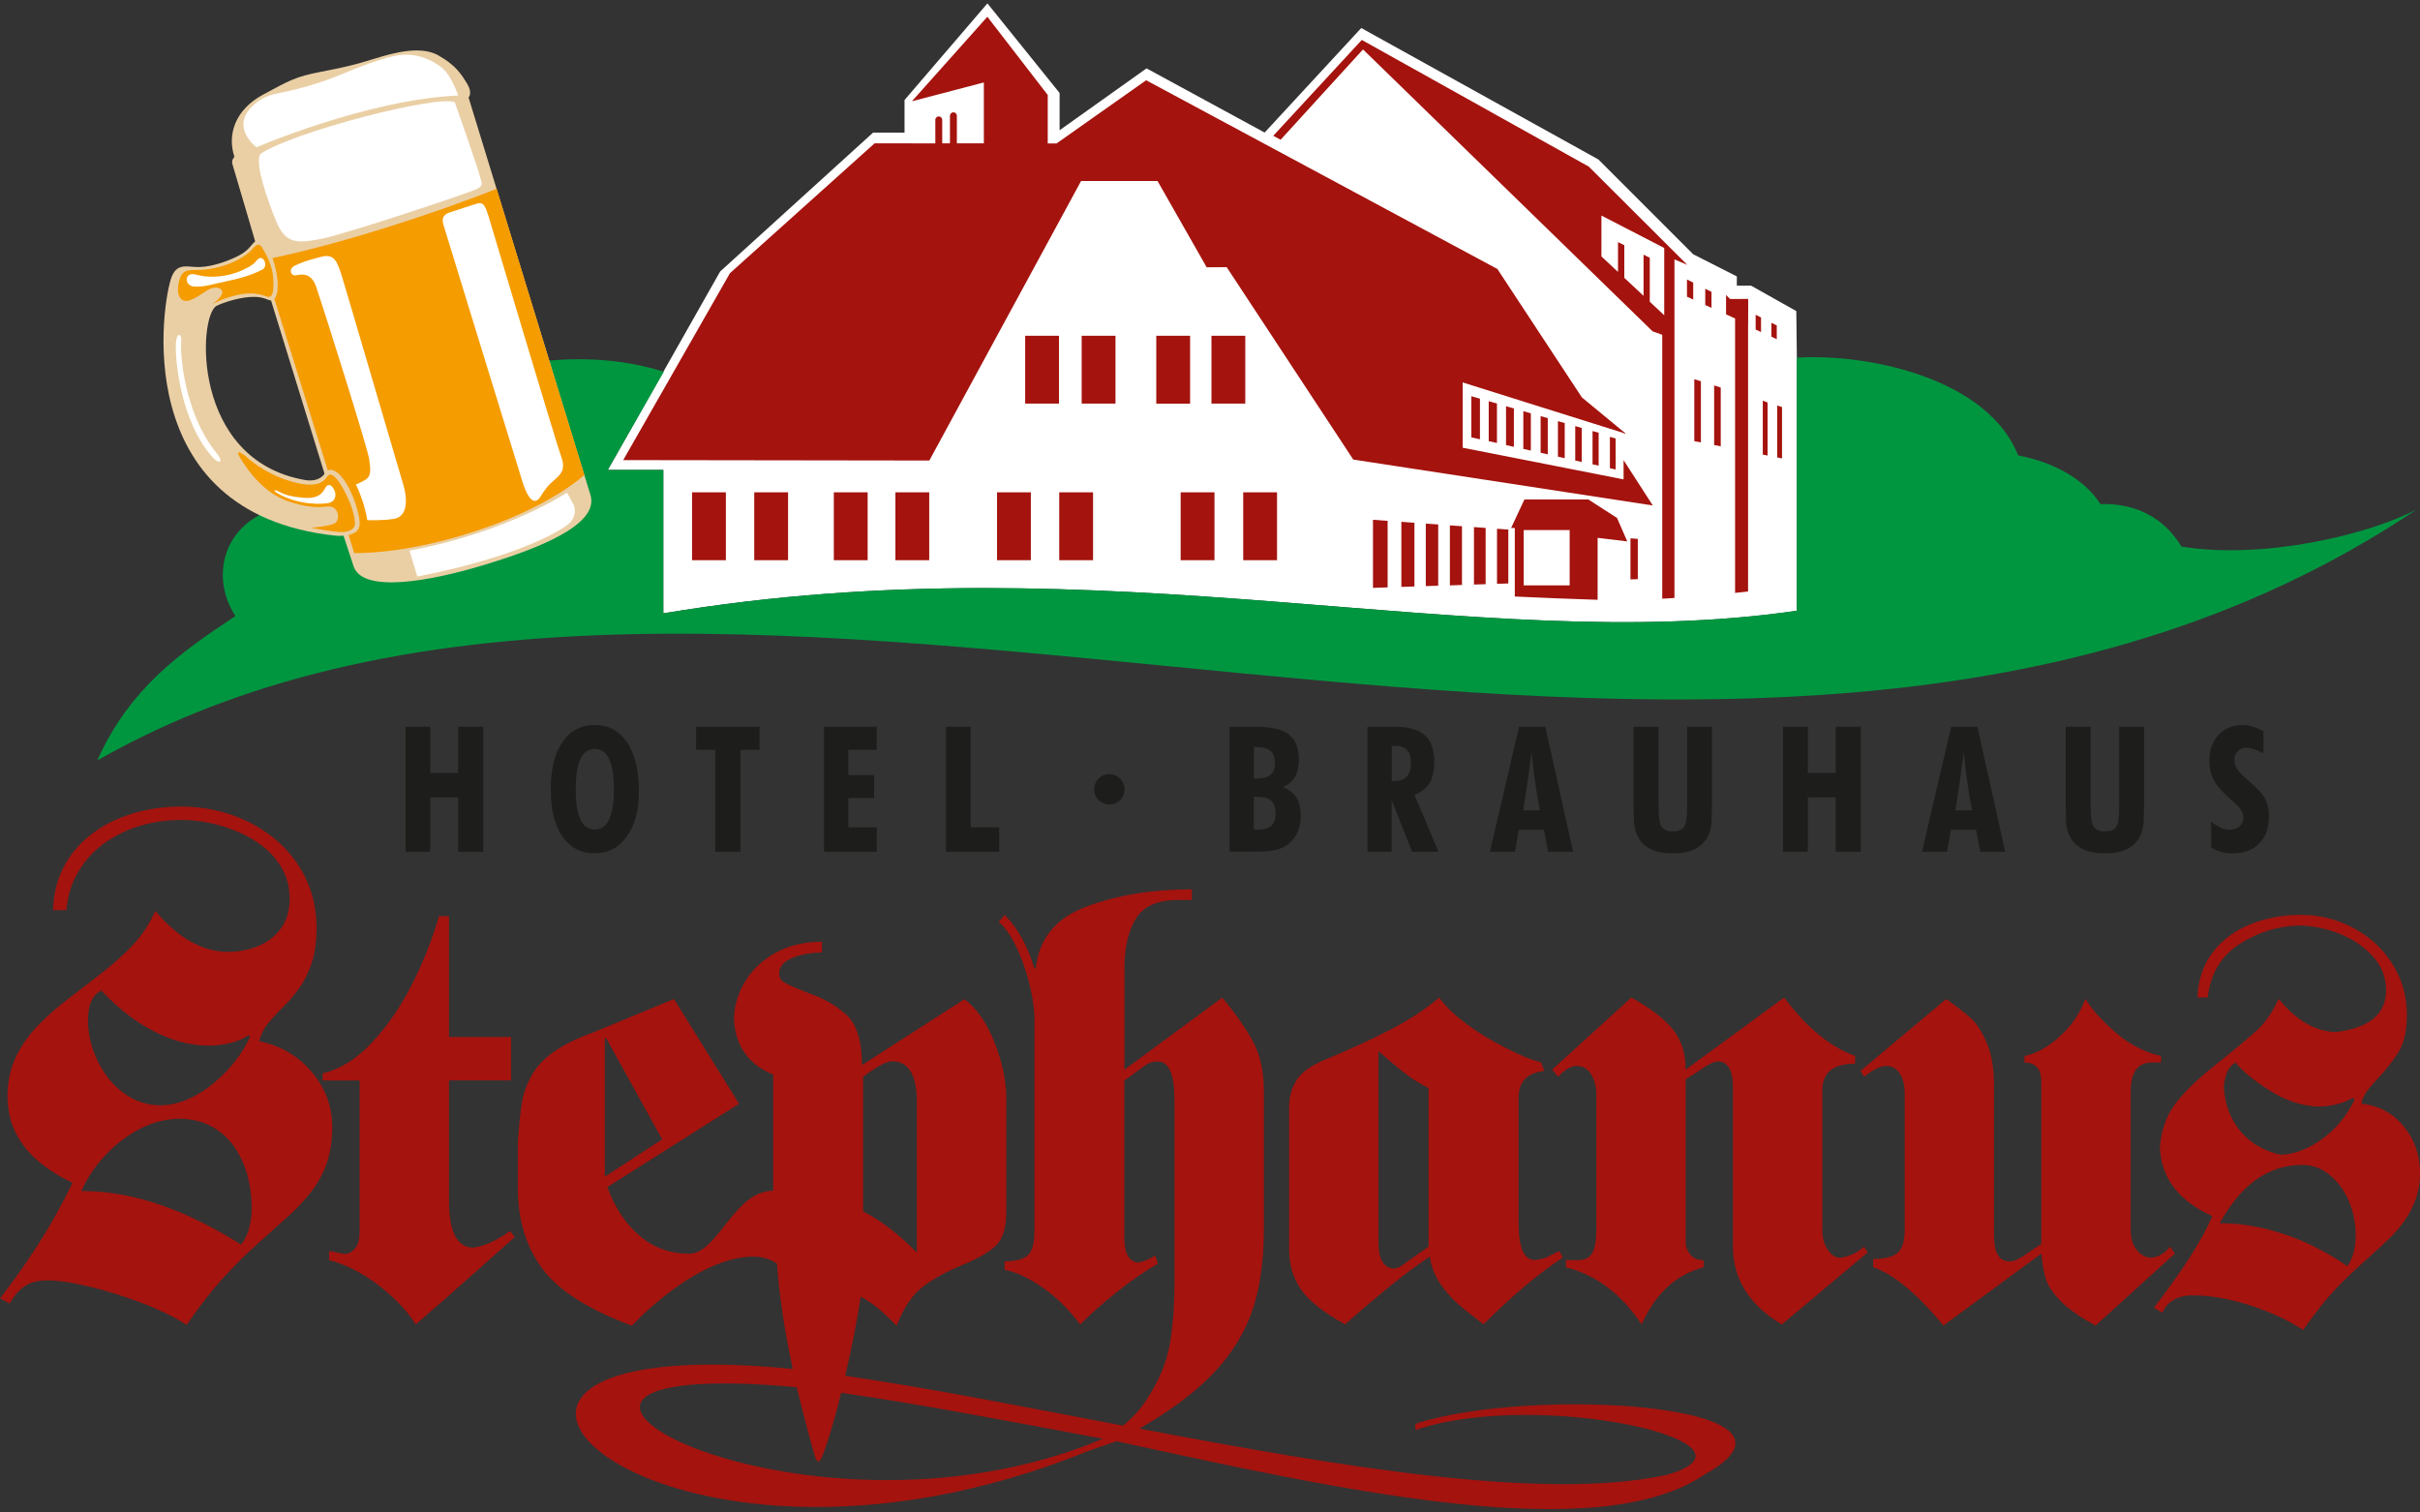 <?xml version="1.0" encoding="utf-8"?>
<!-- Generator: Adobe Illustrator 24.1.2, SVG Export Plug-In . SVG Version: 6.00 Build 0)  -->
<svg version="1.0" id="Ebene_1" xmlns="http://www.w3.org/2000/svg" xmlns:xlink="http://www.w3.org/1999/xlink" x="0px" y="0px"
	 viewBox="0 0 400 250" style="enable-background:new 0 0 400 250;" xml:space="preserve">
<rect x="0" y="0" width="400" height="250" fill="#333333" stroke="none"/>
<style type="text/css">
	.st0{fill:#FFFFFF;}
	.st1{fill:#009640;}
	.st2{fill:#1D1D1B;}
	.st3{fill:#A4130E;}
	.st4{fill:#EACFA5;}
	.st5{fill:#F59C00;}
</style>
<g>
	<path class="st0" d="M296.91,51.42l-7.47-4.2h-2.36v-1.53l-7.21-3.66L264.2,26.36L225,4.63l-15.97,17.28L189.51,11.3l-14.37,10.23
		v-6.16L163.21,0.56l-13.7,15.97v5.39h-5.2l-25.28,22.96l-18.57,32.79l9.18,0v23.71c73.75-12.34,133.89,7.37,187.36-0.42l0-41.83
		L296.91,51.42L296.91,51.42z"/>
	<path class="st1" d="M109.64,101.38V77.67l-9.18,0l9.26-16.22c-14.67-4.72-38.28-1.9-44.46,13.84c-6.15,1.16-11.15,4.15-13.59,8.04
		c-0.2-0.01-0.4-0.01-0.61-0.01c-13.41,0-17.05,11.07-12.15,18.51c-9.1,6.03-17.47,11.91-22.83,23.86
		c104.43-59.47,269.94,34.7,383.42-41.51c-7.9,4.18-25.36,8.37-38.92,6.16c-2.95-4.85-7.57-7.03-12.8-7.03c-0.2,0-0.41,0-0.61,0.01
		c-2.44-3.89-7.44-6.89-13.59-8.04c-4.88-12.42-23.97-16.88-36.59-16.17l0,41.83C243.53,108.75,183.39,89.03,109.64,101.38
		L109.64,101.38L109.64,101.38z"/>
	<path class="st2" d="M67.03,140.79v-20.68h4.09v7.65h4.62v-7.65h4.13v20.68h-4.13v-8.99h-4.62v8.99H67.03L67.03,140.79z
		 M98.31,137.11c1.06,0,1.85-0.55,2.37-1.66c0.53-1.11,0.79-2.77,0.79-4.99c0-2.24-0.26-3.91-0.79-5.01
		c-0.52-1.11-1.31-1.66-2.37-1.66s-1.85,0.55-2.37,1.65c-0.52,1.1-0.78,2.78-0.78,5.02c0,2.24,0.26,3.91,0.78,5.01
		C96.46,136.57,97.25,137.11,98.31,137.11L98.31,137.11L98.31,137.11z M105.6,130.75c0,3.15-0.66,5.66-1.99,7.51
		c-1.33,1.86-3.1,2.78-5.31,2.78c-2.29,0-4.07-0.93-5.35-2.8c-1.28-1.86-1.92-4.46-1.92-7.79c0-3.31,0.64-5.91,1.94-7.79
		c1.29-1.88,3.07-2.83,5.33-2.83c2.27,0,4.06,0.96,5.35,2.89C104.96,124.66,105.6,127.33,105.6,130.75L105.6,130.75L105.6,130.75z
		 M118.22,140.79v-16.86h-3.16v-3.82h10.49v3.82h-3.16v16.86H118.22L118.22,140.79z M136.21,140.79v-20.68h8.72v3.82h-4.72v4.18
		h4.27v3.8h-4.27v4.85h4.72v4.04H136.21L136.21,140.79z M156.35,140.79v-20.68h4.09v16.64h4.71v4.04H156.35L156.35,140.79z
		 M185.87,130.46c0,0.71-0.24,1.3-0.72,1.78c-0.48,0.48-1.07,0.72-1.78,0.72c-0.71,0-1.3-0.24-1.78-0.71
		c-0.48-0.47-0.72-1.07-0.72-1.79c0-0.7,0.24-1.3,0.72-1.77c0.48-0.48,1.08-0.72,1.78-0.72c0.7,0,1.29,0.24,1.77,0.72
		C185.62,129.17,185.87,129.76,185.87,130.46L185.87,130.46L185.87,130.46z M207.23,128.69h0.44c1.06,0,1.84-0.21,2.34-0.62
		c0.5-0.42,0.75-1.06,0.75-1.92c0-0.92-0.25-1.59-0.76-2.03c-0.5-0.43-1.29-0.65-2.35-0.65h-0.41V128.69L207.23,128.69z
		 M207.23,137.11c0.07,0,0.16,0.01,0.29,0.01c0.13,0.01,0.23,0.01,0.29,0.01c1.06,0,1.83-0.21,2.31-0.64
		c0.48-0.42,0.72-1.1,0.72-2.03c0-0.99-0.24-1.7-0.73-2.12c-0.48-0.43-1.28-0.64-2.38-0.64h-0.5V137.11L207.23,137.11L207.23,137.11
		z M203.23,140.79v-20.68h4.03c2.71,0,4.62,0.42,5.75,1.27c1.12,0.85,1.68,2.26,1.68,4.24c0,1.13-0.21,2.05-0.64,2.78
		c-0.43,0.73-1.08,1.31-1.99,1.74c1,0.36,1.75,0.92,2.22,1.69c0.48,0.77,0.72,1.78,0.72,3.04c0,0.94-0.16,1.78-0.47,2.54
		c-0.31,0.76-0.77,1.41-1.36,1.93c-0.6,0.52-1.31,0.89-2.15,1.11c-0.84,0.22-2.16,0.33-3.95,0.33H203.23L203.23,140.79z
		 M230.04,129.08c0.05,0,0.13,0.01,0.23,0.01c0.11,0.01,0.19,0.01,0.24,0.01c0.9,0,1.57-0.25,2.02-0.75
		c0.46-0.5,0.68-1.24,0.68-2.21c0-0.99-0.21-1.71-0.63-2.17c-0.42-0.46-1.08-0.68-2-0.68c-0.14,0-0.25,0-0.32,0.01
		c-0.08,0.01-0.15,0.01-0.21,0.02L230.04,129.08L230.04,129.08L230.04,129.08z M226.03,140.79v-20.68h4.3
		c2.36,0,4.08,0.46,5.14,1.39c1.07,0.93,1.6,2.4,1.6,4.43c0,1.47-0.27,2.66-0.81,3.55c-0.55,0.89-1.37,1.52-2.47,1.88l3.98,9.43
		h-4.36l-3.38-8.55v8.55H226.03L226.03,140.79z M251.78,133.95h2.75c-0.28-1.45-0.54-2.96-0.77-4.54c-0.23-1.58-0.43-3.25-0.6-5.01
		c-0.21,1.55-0.43,3.12-0.66,4.71C252.27,130.7,252.03,132.31,251.78,133.95L251.78,133.95L251.78,133.95z M246.26,140.79
		l4.83-20.68h4.33l4.6,20.68h-4.13l-0.69-3.63h-4.16l-0.64,3.63H246.26L246.26,140.79z M282.96,120.11v12.99
		c0,1.59-0.05,2.72-0.14,3.38c-0.1,0.67-0.25,1.22-0.47,1.65c-0.5,1-1.23,1.73-2.18,2.21c-0.95,0.48-2.17,0.71-3.67,0.71
		c-1.5,0-2.72-0.24-3.68-0.71c-0.96-0.48-1.69-1.21-2.18-2.21c-0.23-0.44-0.39-1-0.48-1.67c-0.09-0.67-0.14-1.79-0.14-3.36v-0.61
		v-12.38h4.13v13.32c0,1.69,0.17,2.78,0.52,3.26c0.34,0.49,0.95,0.73,1.84,0.73c0.9,0,1.52-0.25,1.85-0.74
		c0.33-0.49,0.5-1.58,0.5-3.25v-13.32H282.96L282.96,120.11z M294.72,140.79v-20.68h4.09v7.65h4.62v-7.65h4.13v20.68h-4.13v-8.99
		h-4.62v8.99H294.72L294.72,140.79z M323.2,133.95h2.76c-0.29-1.45-0.54-2.96-0.77-4.54c-0.23-1.58-0.43-3.25-0.6-5.01
		c-0.21,1.55-0.43,3.12-0.66,4.71C323.69,130.7,323.45,132.31,323.2,133.95L323.2,133.95L323.2,133.95z M317.68,140.79l4.83-20.68
		h4.33l4.6,20.68h-4.13l-0.69-3.63h-4.16l-0.64,3.63H317.68L317.68,140.79z M354.38,120.11v12.99c0,1.59-0.05,2.72-0.14,3.38
		c-0.1,0.67-0.25,1.22-0.47,1.65c-0.5,1-1.22,1.73-2.18,2.21c-0.95,0.48-2.17,0.71-3.67,0.71c-1.5,0-2.72-0.24-3.68-0.71
		c-0.96-0.48-1.69-1.21-2.18-2.21c-0.23-0.44-0.39-1-0.48-1.67c-0.09-0.67-0.14-1.79-0.14-3.36v-0.61v-12.38h4.13v13.32
		c0,1.69,0.17,2.78,0.52,3.26c0.34,0.49,0.95,0.73,1.84,0.73c0.9,0,1.52-0.25,1.85-0.74c0.33-0.49,0.5-1.58,0.5-3.25v-13.32H354.38
		L354.38,120.11z M365.5,140.07v-4.29c0.52,0.45,1.03,0.79,1.53,1.02c0.5,0.23,1.01,0.34,1.52,0.34c0.7,0,1.25-0.18,1.65-0.55
		c0.4-0.37,0.61-0.87,0.61-1.5c0-0.78-0.54-1.63-1.63-2.55c-0.3-0.26-0.53-0.45-0.68-0.59c-1.26-1.14-2.14-2.15-2.61-3.06
		c-0.47-0.9-0.71-1.92-0.71-3.07c0-1.79,0.5-3.23,1.51-4.33c1.01-1.1,2.33-1.65,3.95-1.65c0.58,0,1.14,0.08,1.71,0.25
		c0.57,0.16,1.16,0.43,1.78,0.77v3.65c-0.73-0.35-1.29-0.59-1.7-0.72c-0.4-0.13-0.76-0.2-1.07-0.2c-0.6,0-1.09,0.19-1.46,0.56
		c-0.38,0.37-0.57,0.86-0.57,1.47c0,0.53,0.14,1.02,0.43,1.48c0.28,0.46,0.94,1.14,1.99,2.03c1.39,1.19,2.29,2.18,2.68,2.97
		c0.4,0.79,0.6,1.74,0.6,2.86c0,1.88-0.53,3.36-1.6,4.46c-1.06,1.09-2.51,1.63-4.35,1.63c-0.7,0-1.35-0.08-1.94-0.24
		C366.54,140.65,366,140.4,365.5,140.07L365.5,140.07L365.5,140.07z"/>
	<path class="st3" d="M396.43,173.92c0.94-1.51,1.4-3.56,1.4-6.17c0-3.07-0.79-5.85-2.38-8.4c-1.59-2.53-3.73-4.51-6.44-5.95
		c-2.71-1.46-5.62-2.18-8.73-2.18c-2.91,0-5.67,0.51-8.23,1.52c-2.58,1.02-4.67,2.56-6.28,4.64c-1.59,2.06-2.45,4.56-2.55,7.49h1.69
		c0.46-3.92,2.2-6.85,5.23-8.81c3.04-1.94,6.28-2.97,9.74-3.08c2.15,0,4.37,0.43,6.64,1.29c2.25,0.87,4.14,2.12,5.64,3.76
		c1.49,1.62,2.23,3.51,2.23,5.66c0,3.92-2.76,6.22-8.28,6.9c-3.43-0.1-6.59-1.93-9.47-5.49c-1.02,2.21-2.24,3.97-3.66,5.26
		c-1.43,1.31-3.7,3.2-6.79,5.66c-3.09,2.44-5.34,4.66-6.77,6.61c-1.41,1.95-2.22,4.31-2.41,7.07c0.23,5.05,3.12,8.82,8.66,11.3
		c-1.55,3.74-4.77,8.79-9.65,15.17l1.38,0.79c0.9-1.9,2.58-2.85,5.03-2.85c2.84,0,5.98,0.54,9.37,1.62c3.4,1.08,6.34,2.44,8.88,4.1
		c1.94-2.74,3.58-4.84,4.95-6.31c1.36-1.49,3.07-3.13,5.09-4.95c2.04-1.8,3.52-3.18,4.44-4.1c3.24-3.23,4.85-6.74,4.85-10.53
		c0-2.97-0.89-5.54-2.68-7.74c-1.77-2.18-4.11-3.44-6.97-3.79c0-0.87,0.77-2.13,2.33-3.77C394.25,177,395.5,175.43,396.43,173.92
		L396.43,173.92z M389.17,181.83c-1.35,2.72-3.16,4.89-5.41,6.49c-2.25,1.61-4.5,2.46-6.74,2.56c-2.78-0.61-5-1.89-6.65-3.84
		c-1.68-1.97-2.61-4.41-2.81-7.38c0.21-2.17,0.87-3.51,1.97-4.03c1.12,1.43,3.02,2.98,5.7,4.67c2.68,1.69,5.41,2.56,8.23,2.61
		c2.19-0.1,4.01-0.59,5.5-1.48L389.17,181.83L389.17,181.83z M389.37,204.08c0,2.18-0.46,3.92-1.38,5.21
		c-1.58-1.13-3.48-2.26-5.73-3.36c-2.25-1.12-4.7-2.02-7.36-2.71c-2.66-0.69-5.33-1.03-8-1.03c3.53-6.43,8.07-9.64,13.61-9.64
		c1.71,0,3.24,0.56,4.6,1.69c1.36,1.12,2.42,2.58,3.16,4.36C388.99,200.4,389.37,202.22,389.37,204.08L389.37,204.08z
		 M355.61,175.63h1.59v-1.07c-2.71-0.64-5.18-1.9-7.43-3.82c-2.24-1.92-3.93-3.8-5.08-5.62c-0.89,2.38-2.28,4.43-4.21,6.18
		c-1.92,1.75-3.88,2.84-5.86,3.26v1.07c1.86,0,2.78,1.05,2.78,3.15v26.86c-0.43,0.23-1.03,0.64-1.81,1.18
		c-0.77,0.56-1.41,0.97-1.94,1.25c-0.52,0.28-1.02,0.43-1.48,0.43c-1.72,0-2.58-1.41-2.58-4.23v-24.78c0-2.92-0.4-5.3-1.2-7.13
		c-0.81-1.84-1.66-3.18-2.56-4c-0.9-0.82-2.29-1.9-4.13-3.23L307.53,177l0.58,0.98c1.51-1.2,2.73-1.79,3.66-1.79
		c0.95,0,1.69,0.41,2.24,1.25c0.54,0.82,0.82,1.95,0.82,3.39v22.35c0,1.89-0.38,3.18-1.15,3.87c-0.76,0.7-2.12,1.05-4.07,1.05v1.36
		c3.4,1.16,7.28,4.38,11.62,9.64l16.19-11.9c0.16,1.74,0.41,3.15,0.74,4.23c0.35,1.08,1.13,2.26,2.38,3.56
		c1.25,1.3,3.2,2.67,5.83,4.12l13.11-11.9l-0.79-1.16c-0.74,0.98-1.93,1.8-3.25,1.84c-0.94-0.08-1.71-0.56-2.34-1.39
		c-0.61-0.85-0.92-1.89-0.92-3.12v-22.91C352.18,177.25,353.33,175.63,355.61,175.63L355.61,175.63z M306.63,175.82v-1.28
		c-4.14-1.51-8.05-4.72-11.73-9.66l-16.27,11.92c0-2.67-0.71-4.9-2.14-6.67c-1.43-1.77-3.71-3.51-6.84-5.25l-13.1,11.92l0.99,1.18
		c1.1-1.2,2.12-1.79,3.06-1.79c1.05,0,1.85,0.48,2.42,1.43c0.56,0.97,0.84,2.03,0.84,3.21V203c0,1.92-0.21,3.28-0.66,4.08
		c-0.43,0.82-1.23,1.21-2.4,1.21h-1.97v1.18c5,1.26,9.17,4.41,12.51,9.45c2.28-5.12,5.7-8.25,10.25-9.45v-1.18
		c-0.99,0-1.72-0.29-2.22-0.92c-0.49-0.62-0.74-1.33-0.74-2.13V178.4c0.98-0.61,1.81-1.13,2.5-1.62c0.71-0.48,1.27-0.82,1.71-1.03
		c0.44-0.2,0.92-0.31,1.43-0.31c1.45,0.25,2.17,1.66,2.17,4.23v26.38c0,5.36,2.69,9.66,8.08,12.87l14.18-11.89l-0.59-0.98
		c-1.07,0.98-2.35,1.61-3.84,1.84c-0.88,0.12-1.71-0.57-2.25-1.46c-0.54-0.89-0.81-1.87-0.81-2.95v-23.24
		C301.2,177.28,303.01,175.82,306.63,175.82L306.63,175.82z M254.7,175.57c-2.05-0.5-3.62-1.27-5.83-2.37
		c-2.58-1.3-4.86-2.71-6.85-4.25c-1.99-1.53-3.35-2.89-4.11-4.07c-2.34,1.97-5.06,3.76-8.2,5.36c-3.12,1.62-6.57,3.21-10.34,4.77
		c-2.6,1.05-4.29,2.23-5.09,3.56c-0.81,1.33-1.2,2.77-1.2,4.33v23.71c0,2.41,0.64,4.58,1.91,6.46c1.28,1.89,3.73,3.84,7.34,5.84
		c5.74-5.1,10.4-8.84,14-11.22c0.23,1.75,0.89,3.38,1.97,4.85c1.07,1.48,2.3,2.76,3.7,3.85c1.4,1.1,2.47,1.93,3.21,2.51
		c4.76-4.76,9.14-8.43,13.1-11.04l-0.57-1.08c-0.28,0.11-0.86,0.41-1.73,0.87c-0.87,0.47-2.2,0.62-2.32,0.62
		c-1.79,0-2.68-2.03-2.68-6.1v-20.76c0-2.63,1.42-4.1,4.25-4.38L254.7,175.57L254.7,175.57z M236.13,206.05l-3.47,2.44
		c-0.81,0.62-1.55,1.23-2.45,1.18c-1.58-0.23-2.36-1.64-2.36-4.23v-31.68c1.87,1.62,3.33,2.85,4.39,3.67
		c1.03,0.82,2.33,1.62,3.89,2.43V206.05L236.13,206.05z M207.64,214.47c0.84-3.31,1.27-7.15,1.27-11.49v-22.53
		c0-3.21-0.56-5.9-1.69-8.08c-1.13-2.16-2.86-4.66-5.19-7.48l-16.17,11.92v-16.73c0-3.48,0.64-6.23,1.91-8.27
		c1.26-2.03,3.58-3.05,6.98-3.05h2.25V147c-6.46,0-12.24,0.93-17.35,2.82c-5.11,1.89-7.94,5.31-8.46,10.27h-0.2
		c-1.17-3.79-2.81-6.76-4.93-8.87l-0.99,1.18c0.94,0.7,1.87,2.02,2.81,3.9c0.94,1.9,1.68,3.98,2.25,6.26
		c0.57,2.28,0.85,4.26,0.85,5.98v34.93c0,2.13-0.39,3.49-1.2,4.1c-0.79,0.62-2.04,0.92-3.73,0.92v1.38
		c1.96,0.41,4.06,1.39,6.31,2.97c2.25,1.56,4.32,3.59,6.19,6.09c1.56-1.61,3.57-3.38,6-5.33c2.43-1.94,4.72-3.51,6.82-4.72
		l-0.4-1.36c-0.87,0.57-1.82,0.97-2.86,1.18c-1.51-0.2-2.27-1.54-2.27-4.03v-26.07c0.41-0.26,1.08-0.75,1.99-1.44
		c0.9-0.7,1.58-1.17,2.01-1.38c0.44-0.21,0.94-0.33,1.53-0.33c1.84,0,2.76,2.13,2.76,6.4v30.5c0,3.38-0.25,6.59-0.74,9.66
		c-0.51,3.08-1.82,6.25-3.98,9.51c-1.02,1.53-2.28,2.91-3.79,4.13c-16.37-3.12-32.3-6.28-45.91-8.24c1.22-5.3,2.07-9.66,2.54-13.07
		c1.63,0.77,3.62,2.38,5.95,4.8c1.15-2.97,2.58-5.1,4.31-6.43c1.71-1.31,3.88-2.51,6.49-3.59c2.63-1.07,4.5-2.16,5.64-3.26
		c1.13-1.1,1.69-2.97,1.69-5.59v-18.79c0-2.75-0.62-5.75-1.89-9.02c-1.25-3.26-2.92-5.69-5.01-7.31l-16.96,10.9
		c0-4.03-0.87-6.8-2.61-8.35c-1.74-1.56-3.83-2.74-6.24-3.56c-2.02-0.79-3.34-1.38-3.93-1.72c-0.61-0.34-0.9-0.85-0.9-1.51
		c0-1.13,0.72-1.98,2.17-2.57c1.43-0.59,3.07-0.89,4.91-0.89v-1.79c-2.91,0-5.47,0.61-7.66,1.82c-2.19,1.21-3.86,2.79-5.03,4.72
		c-1.18,1.93-1.81,3.98-1.87,6.17c0.21,4.49,2.38,7.57,6.49,9.25v19.2c-6.49,0-9.09,10.41-13.92,10.41c-3.04,0-5.74-0.95-8.07-2.89
		c-2.33-1.93-4.14-4.64-5.42-8.13l21.77-13.76l-10.76-17.32l-13.28,5.49c-2.83,1.03-5.04,2.13-6.67,3.3
		c-1.61,1.16-2.83,2.47-3.61,3.9c-0.79,1.44-1.31,2.87-1.56,4.29c-0.23,1.43-0.46,3.62-0.69,6.63v7.66c0,5.17,1.33,9.56,3.98,13.2
		c2.65,3.64,7.59,6.82,14.87,9.53c2.02-2.12,4.24-4.08,6.69-5.89c1.82-1.35,7.41-5.36,13.05-5.53c1.74-0.05,3.15,0.39,4.24,1.16
		c0.36,5.17,1.23,10.97,2.62,17.41c-73.15-7.25-23.05,42.85,48.95,13.51l4.56-1.57c38.18,8.37,79.59,17.35,97.12,5.56
		c21.33-11.79-28.95-14.72-47.72-8.42v1.02c20.21-6.92,59.98,2.11,41.57,7.4c-20.28,4.41-54.38-1.42-87.17-7.65
		c2.31-1.33,4.38-2.66,6.19-3.97c3.71-2.7,6.62-5.49,8.71-8.4C205.33,220.89,206.8,217.79,207.64,214.47L207.64,214.47z
		 M99.97,194.5v-22.91h0.21l9.27,16.73L99.97,194.5L99.97,194.5z M142.66,177.99c2.25-1.71,3.86-2.56,4.83-2.56
		c2.71,0,4.06,2.26,4.06,6.77v24.83c-3.06-3.08-6.03-5.35-8.89-6.8V177.99L142.66,177.99z M182.31,237.81
		c-50.32,21.2-112.64-14.17-50.62-8.52c0.82,3.52,2.44,9.52,2.9,11.08c0.46,1.57,0.85,1.65,1.46,0c0.6-1.64,1.75-5.03,2.98-10.15
		C151.56,231.99,166.61,234.88,182.31,237.81L182.31,237.81z M74.22,198.55v-19.97h10.25v-7.18H74.22v-19.97h-1.66
		c-1.07,3.72-2.53,7.43-4.39,11.12c-1.84,3.69-4.04,6.92-6.61,9.69c-2.55,2.76-5.29,4.48-8.23,5.17v1.18h6.11v24.6
		c0,1.36-0.16,2.3-0.51,2.82c-0.35,0.51-1.1,1.45-2.35,1.21c-1.14-0.26-1.86-0.41-2.17-0.41v1.49c1.51,0.36,3.16,1.03,4.95,2.02
		c1.79,1,3.53,2.26,5.23,3.8c1.71,1.54,3.07,3.13,4.13,4.8c1.81-1.57,3.57-3.1,5.26-4.59c1.69-1.49,3.34-2.95,4.95-4.38
		c1.61-1.44,3.66-3.26,6.16-5.49l-0.79-0.98c-2.27,1.62-4.34,2.56-6.23,2.75C75.5,206.08,74.22,203.5,74.22,198.55L74.22,198.55z
		 M48.94,174.76c-1.83-1.33-3.87-2.22-6.11-2.65c0.27-1.09,0.76-2.07,1.46-2.93c0.72-0.88,1.52-1.77,2.43-2.65
		c0.91-0.88,1.77-1.89,2.63-3.04c0.84-1.13,1.56-2.53,2.12-4.15c0.56-1.62,0.84-3.61,0.86-5.95c-0.02-3.08-0.64-5.87-1.85-8.33
		c-1.21-2.46-2.88-4.58-4.96-6.32c-2.1-1.75-4.48-3.08-7.14-4.02c-2.67-0.92-5.47-1.4-8.39-1.4c-2.98,0-5.74,0.41-8.29,1.21
		c-2.53,0.78-4.75,1.93-6.67,3.43c-1.91,1.48-3.44,3.28-4.52,5.38c-1.09,2.11-1.67,4.47-1.75,7.1h2.22
		c0.21-2.32,0.82-4.39,1.89-6.22c1.07-1.85,2.45-3.41,4.18-4.7c1.75-1.29,3.7-2.28,5.9-2.96c2.2-0.68,4.55-1.03,7.04-1.03
		c1.4,0,2.9,0.14,4.52,0.47c1.6,0.31,3.19,0.8,4.75,1.46c1.58,0.66,3.02,1.5,4.32,2.55c1.3,1.03,2.32,2.26,3.11,3.67
		c0.78,1.42,1.17,3.06,1.19,4.91c-0.02,2.01-0.53,3.65-1.5,4.95c-0.97,1.29-2.24,2.26-3.78,2.87c-1.54,0.62-3.19,0.92-4.96,0.92
		c-1.6-0.02-3.13-0.33-4.55-0.94c-1.44-0.6-2.78-1.42-4.01-2.42c-1.25-1.03-2.39-2.16-3.41-3.41c-0.89,2.03-2.1,3.88-3.6,5.52
		c-1.52,1.62-3.21,3.16-5.04,4.58c-1.83,1.44-3.68,2.85-5.51,4.25c-1.85,1.4-3.56,2.87-5.1,4.45c-1.54,1.56-2.8,3.29-3.72,5.19
		c-0.95,1.93-1.44,4.1-1.46,6.55c0.02,2.4,0.49,4.52,1.44,6.3c0.95,1.81,2.22,3.37,3.83,4.68c1.6,1.31,3.43,2.46,5.47,3.43
		c-1.63,3.39-3.44,6.67-5.47,9.87c-2.04,3.18-4.2,6.26-6.5,9.22l1.6,0.86c0.72-1.29,1.54-2.26,2.49-2.87
		c0.95-0.64,2.16-0.95,3.68-0.95c1.17,0,2.57,0.14,4.15,0.43c1.58,0.29,3.27,0.68,5.06,1.17c1.77,0.49,3.54,1.07,5.29,1.7
		c1.73,0.62,3.35,1.29,4.83,1.99c1.5,0.7,2.74,1.4,3.74,2.09c2.02-2.98,3.99-5.52,5.94-7.68c1.95-2.13,3.83-4,5.62-5.6
		c1.79-1.6,3.46-3.1,4.96-4.45c1.52-1.35,2.84-2.75,3.97-4.17c1.13-1.42,2-3,2.63-4.74c0.62-1.76,0.95-3.84,0.95-6.24
		c-0.02-2.32-0.58-4.47-1.65-6.43C52.19,177.75,50.75,176.09,48.94,174.76L48.94,174.76z M41.34,171.37
		c-0.6,1.31-1.4,2.63-2.41,3.94c-1.03,1.33-2.2,2.54-3.52,3.65c-1.32,1.13-2.74,2.01-4.24,2.69c-1.52,0.68-3.06,1.03-4.65,1.05
		c-1.79-0.02-3.43-0.45-4.9-1.27c-1.46-0.84-2.72-1.93-3.78-3.31c-1.05-1.37-1.85-2.87-2.43-4.52c-0.58-1.64-0.86-3.31-0.86-4.95
		c0-0.64,0.04-1.27,0.16-1.91c0.12-0.64,0.33-1.23,0.66-1.77c0.33-0.53,0.78-0.97,1.4-1.25c1.46,1.62,3.13,3.12,5.02,4.5
		c1.89,1.38,3.91,2.48,6.05,3.32c2.16,0.84,4.34,1.27,6.58,1.29c1.19,0,2.39-0.12,3.56-0.41c1.19-0.27,2.22-0.7,3.11-1.31
		L41.34,171.37L41.34,171.37z M41.59,199.57c0.02,1.07-0.1,2.13-0.35,3.22c-0.25,1.07-0.72,2.05-1.38,2.94
		c-2.67-1.71-5.45-3.22-8.29-4.54c-2.86-1.33-5.8-2.38-8.82-3.16c-3.02-0.76-6.13-1.15-9.3-1.17c0.93-2.09,2.22-4.02,3.89-5.83
		c1.67-1.81,3.56-3.26,5.68-4.39c2.12-1.11,4.32-1.68,6.6-1.72c2.04,0.02,3.81,0.43,5.31,1.25c1.5,0.82,2.76,1.91,3.74,3.31
		c0.99,1.4,1.71,2.96,2.2,4.7C41.34,195.9,41.59,197.7,41.59,199.57L41.59,199.57z"/>
	<path class="st3" d="M294.55,75.78v-8.5l-0.79-0.25v8.58L294.55,75.78L294.55,75.78z M292.79,55.65l0.89,0.41v-2.27l-0.89-0.44
		V55.65L292.79,55.65z M291.37,75.14l0.79,0.16v-8.77l-0.79-0.31V75.14L291.37,75.14z M290.19,54.47l0.89,0.41v-2.41l-0.89-0.44
		V54.47L290.19,54.47z M288.95,53.81l0.01-4.38l-0.01,0.11v-0.13l0,0l-2.99,0.01l-0.66-0.66l0,3.2l1.49,0.68V98
		c0.72-0.07,1.44-0.15,2.15-0.23V53.81L288.95,53.81z M283.33,73.56l1.09,0.22v-9.72l-1.09-0.35V73.56L283.33,73.56z M281.86,50.41
		l1.03,0.47v-2.64l-1.03-0.51V50.41L281.86,50.41z M280.05,72.92l1.09,0.21V63.02l-1.09-0.35V72.92L280.05,72.92z M278.84,49.04
		l1.03,0.47v-2.8l-1.03-0.51V49.04L278.84,49.04z M276.77,42.88l2.12,0.9l-16.28-16.24L225.09,6.6l-14.63,15.84l1.21,0.66
		l13.62-14.93l47.86,46.59l1.6,0.58v43.62c0.67-0.04,1.35-0.08,2.02-0.12V42.88L276.77,42.88z M275.08,52.11l-2.39-2.24V42.6
		l-1.03-0.51v6.81l-3.18-2.98v-5.39l-1.04-0.51v4.93l-2.74-2.56v-6.76l10.38,5.36V52.11L275.08,52.11z M243.2,65.49v6.8l1.42,0.32
		V65.9L243.2,65.49L243.2,65.49z M246.07,66.31v6.61l1.36,0.3V66.7L246.07,66.31L246.07,66.31z M248.93,67.14v6.43l1.3,0.29v-6.35
		L248.93,67.14L248.93,67.14z M251.79,67.96v6.24l1.24,0.28v-6.16L251.79,67.96L251.79,67.96z M254.65,68.78v6.06l1.18,0.26v-5.98
		L254.65,68.78L254.65,68.78z M257.51,69.61v5.87l1.12,0.25v-5.8L257.51,69.61L257.51,69.61z M260.37,70.43v5.69l1.07,0.24v-5.62
		L260.37,70.43L260.37,70.43z M263.23,71.25v5.5l1.01,0.22v-5.44L263.23,71.25L263.23,71.25z M266.1,72.21l0,5.18l0.95,0.21
		l-0.01-5.13L266.1,72.21L266.1,72.21z M189.44,13.26c0.04,0.21,0.06,0.41,0.07,0.6l-0.07-0.59l-14.8,10.44l-1.46,0V15.7l-0.01-0.01
		l-9.97-12.92l-12.47,13.97l11.8-3.09l0.09,0.02v10.02l-4.46,0v-4.56c0-0.31-0.26-0.57-0.57-0.57h0c-0.31,0-0.57,0.26-0.57,0.57
		v4.56l-1.28,0v-3.88c0-0.31-0.26-0.57-0.57-0.57l0,0c-0.3,0-0.57,0.26-0.57,0.57v3.89l-10.04-0.01l-23.91,21.47l-17.64,30.89
		l50.6,0.07l25.08-46.2h12.64l8.12,14.26l3.31-0.02l20.92,31.8l49.51,7.59l-4.83-7.49v3.18L241.76,74V63.21l26.63,8.37v0.1
		l0.29-0.04l-7.21-5.95l-13.97-21.23L189.44,13.26L189.44,13.26z M119.98,81.38h-5.59v11.22h5.59V81.38L119.98,81.38z M130.26,81.38
		h-5.59v11.22h5.59V81.38L130.26,81.38z M143.41,81.38h-5.59v11.22h5.59V81.38L143.41,81.38z M153.59,81.38H148v11.22h5.59V81.38
		L153.59,81.38z M169.45,66.71h5.59V55.5h-5.59V66.71L169.45,66.71z M170.39,81.38h-5.59v11.22h5.59V81.38L170.39,81.38z
		 M178.79,66.71h5.59V55.5h-5.59V66.71L178.79,66.71z M180.67,81.38h-5.59v11.22h5.59V81.38L180.67,81.38z M196.71,55.5h-5.59v11.22
		h5.59V55.5L196.71,55.5z M200.24,66.71h5.59V55.5h-5.59V66.71L200.24,66.71z M200.74,81.38h-5.59v11.22h5.59V81.38L200.74,81.38z
		 M211.08,81.38h-5.59v11.22h5.59V81.38L211.08,81.38z M229.36,86.09l-2.42-0.17v11.25l2.42-0.08V86.09L229.36,86.09z M233.79,86.41
		l-2.16-0.16v10.76l2.16-0.07V86.41L233.79,86.41z M237.72,86.69l-2.05-0.15v10.34l2.05-0.07V86.69L237.72,86.69z M241.65,86.98
		l-2-0.14v9.92l2-0.07V86.98L241.65,86.98z M245.56,87.26l-1.93-0.14v9.5l1.93-0.06V87.26L245.56,87.26z M249.31,87.53l-1.87-0.13
		v9.1l1.87-0.06V87.53L249.31,87.53z M251.97,82.56l-2.2,4.71h0.61V98.6c4.57,0.21,9.14,0.4,13.69,0.54V88.9l4.9,0.59l-1.69-3.87
		l0.01,0l-4.75-3.06L251.97,82.56L251.97,82.56z M251.85,87.62h7.6v9.14h-7.6V87.62L251.85,87.62z M270.71,89.07l-1.21-0.09v6.79
		l1.21-0.04V89.07L270.71,89.07z"/>
	<path class="st4" d="M53.63,78.27L44.8,49.66c-0.44,0.04-0.98-0.55-2.69-0.59c-2.08-0.05-5.01,0.83-6.3,1.48
		c-3.07,1.53-4.28,25.44,14.53,28.78c2.4,0.43,3.23-0.93,3.23-0.93S53.59,78.35,53.63,78.27L53.63,78.27z M97.59,81.8
		c1.58,5.04-9.13,9.03-17.71,11.62c-8.72,2.63-19.97,4.71-21.44,0.16c-0.15-0.46-1.49-4.56-1.66-5.04c-0.49,0.05-0.97,0.04-1.36,0
		c-34.54-3.73-28.56-39.03-27.03-42.82c0.83-2.04,2.19-1.7,3.95-1.59c1.75,0.11,4.11-0.49,6.41-1.53c2.3-1.04,2.52-1.86,3.34-2.63
		c0.03-0.03,0.06-0.05,0.09-0.07c-0.53-1.79-3.56-12.11-3.76-12.76c-0.22-0.71,0.33-1.21,0.33-1.21c-1.26-3.78,0.22-7.84,4.66-10.25
		c4.44-2.41,5.54-3.02,9.48-3.78c3.95-0.77,5.65-1.15,8.99-2.19c3.34-1.04,7.68-2.19,10.58-0.55c2.91,1.64,3.84,3.18,4.77,4.71
		c0.93,1.53,0.22,2.25,0.22,2.25S97.48,81.45,97.59,81.8L97.59,81.8z"/>
	<path class="st5" d="M82.09,31.2c3.82,12.55,11.86,38.67,14.51,47.31c-8.83,7.51-26.5,12.96-38.05,12.91
		c-0.46-1.43-0.93-2.99-0.93-2.99c1.89-0.47,2.1-1.46,1.59-3.59c-0.99-4.17-3.43-7.89-5.02-7.07l-8.85-28.4
		c0.82-0.82,0.77-3.68-0.3-6.72C55.71,40.43,70.76,35.7,82.09,31.2L82.09,31.2z"/>
	<path class="st5" d="M40.58,75.38c0,0,2.9,2.92,7.84,4.28c4.39,1.21,5.32-0.38,5.65-0.88c0.33-0.49,0.71-0.49,1.43,0.22
		c0.71,0.71,1.59,2.36,2.25,3.89c0.66,1.53,1.04,3.29,0.88,3.95c-0.16,0.66-0.99,1.15-2.41,1.1c-1.43-0.05-4.82-0.71-4.82-0.71
		s2.96-0.22,3.89-0.71c0.93-0.49,0.82-2.63-0.82-2.8c-0.83-0.08-2.25,0.6-6.58-0.77c-4.33-1.37-7.02-5.32-8.17-7.24
		C38.55,73.79,40.58,75.38,40.58,75.38L40.58,75.38z"/>
	<path class="st5" d="M41.45,41.45c0.6-0.6,1.21-1.59,1.86-0.55c0.66,1.04,1.75,3.07,1.86,5.1c0.11,2.03-0.11,2.52-0.27,2.8
		c-0.16,0.27-0.44,0.38-0.99,0.16c-0.55-0.22-2.19-0.82-4.88-0.16c-2.69,0.66-4,1.53-4,1.53s1.64-1.15,1.7-1.97
		c0.05-0.82-1.21-1.15-2.47-0.38c-1.26,0.77-3.18,2.36-4.22,1.53c-1.04-0.82-0.6-2.96-0.11-3.95c0.49-0.99,1.59-0.93,2.47-0.93
		C36.85,44.63,40.36,42.6,41.45,41.45L41.45,41.45z"/>
	<path class="st0" d="M42.49,42.98c0.99-1.15,1.92,0.99,0.93,1.54c-0.99,0.55-2.85,1.32-5.76,1.92c-2.91,0.6-3.67,0.99-5.48,0.93
		c-1.81-0.05-1.81-2.58,0.27-1.97c2.47,0.71,5.37,0.22,7.29-0.6C41.58,44.01,42.03,43.53,42.49,42.98L42.49,42.98z"/>
	<path class="st0" d="M45.84,81.52c3.73,2.14,7.62,1.77,8.39,1.64c1.04-0.16,1.43-1.1,1.1-1.97c-0.33-0.88-1.04-1.53-1.59-0.49
		c-0.55,1.04-1.43,1.75-3.45,1.59c-1.78-0.14-3.04-0.41-4.11-0.99C45.23,80.8,45.07,81.03,45.84,81.52L45.84,81.52z"/>
	<path class="st0" d="M78.79,33.66c1.1-0.33,1.43,0.22,2.19,2.85c0.77,2.63,11.07,37.06,11.73,38.81c0.66,1.75,0.44,2.74-0.88,3.84
		c-1.32,1.1-1.75,1.75-2.52,2.96c-0.77,1.21-1.86,0.99-2.96-2.52c-1.1-3.51-12.72-41.34-13.05-42.43c-0.33-1.1,0-1.75,1.1-2.08
		C75.5,34.76,77.69,33.99,78.79,33.66L78.79,33.66z"/>
	<path class="st0" d="M48.85,45.51c0.77-0.11,2.52-0.66,3.4,1.86c0.88,2.52,8.55,26.75,8.77,28.51c0.22,1.75,0.44,2.85-0.77,3.51
		c-1.21,0.66-1.43,0.69-1.43,0.69s1.4,2.74,1.89,5.89c0,0,2.6,0.11,4.47-0.22c1.86-0.33,2.41-2.52,1.43-5.81
		c-0.99-3.29-9.1-31.03-9.98-33.88c-0.88-2.85-1.32-4.17-3.51-3.62c-2.19,0.55-3.51,0.99-4.5,1.53
		C47.65,44.52,48.09,45.62,48.85,45.51L48.85,45.51z"/>
	<path class="st0" d="M29.94,56.74c-0.13,0.93,0.2,11.32,5.98,18.31c1.04,1.26,0.37,1.83-0.82,0.49c-5.43-6.09-6.19-16.72-6.03-18.8
		C29.23,54.66,30.16,55.15,29.94,56.74L29.94,56.74z"/>
	<path class="st0" d="M43.04,25.44c5.37-3.62,29.06-9.76,32.13-8.55c0,0,3.73,10.64,4.06,11.95c0.33,1.32,0.88,1.75-0.44,2.41
		c-1.32,0.66-21.71,7.46-25.66,8.22c-3.95,0.77-5.92,0.88-7.46-2.85C44.14,32.9,42.06,26.87,43.04,25.44L43.04,25.44z"/>
	<path class="st0" d="M42.39,24.34c0,0,18.31-7.89,33.33-8.55c0,0-1.1-3.51-2.96-4.82c-1.86-1.32-4.06-2.19-6.69-1.86
		c-2.63,0.33-7.02,2.08-10.2,3.4c-3.18,1.32-7.24,2.41-9.65,2.85c-2.41,0.44-3.62,1.32-4.61,2.3
		C38.11,21.16,42.39,24.34,42.39,24.34L42.39,24.34z"/>
	<path class="st0" d="M67.69,91.01l1.29,4.28c16.94-3.29,23.9-7.73,25.05-8.72c1.15-0.99,1.15-2.52,0.71-3.29
		c-0.44-0.77-1.01-1.86-1.01-1.86S83.89,87.99,67.69,91.01L67.69,91.01z"/>
</g>
</svg>
